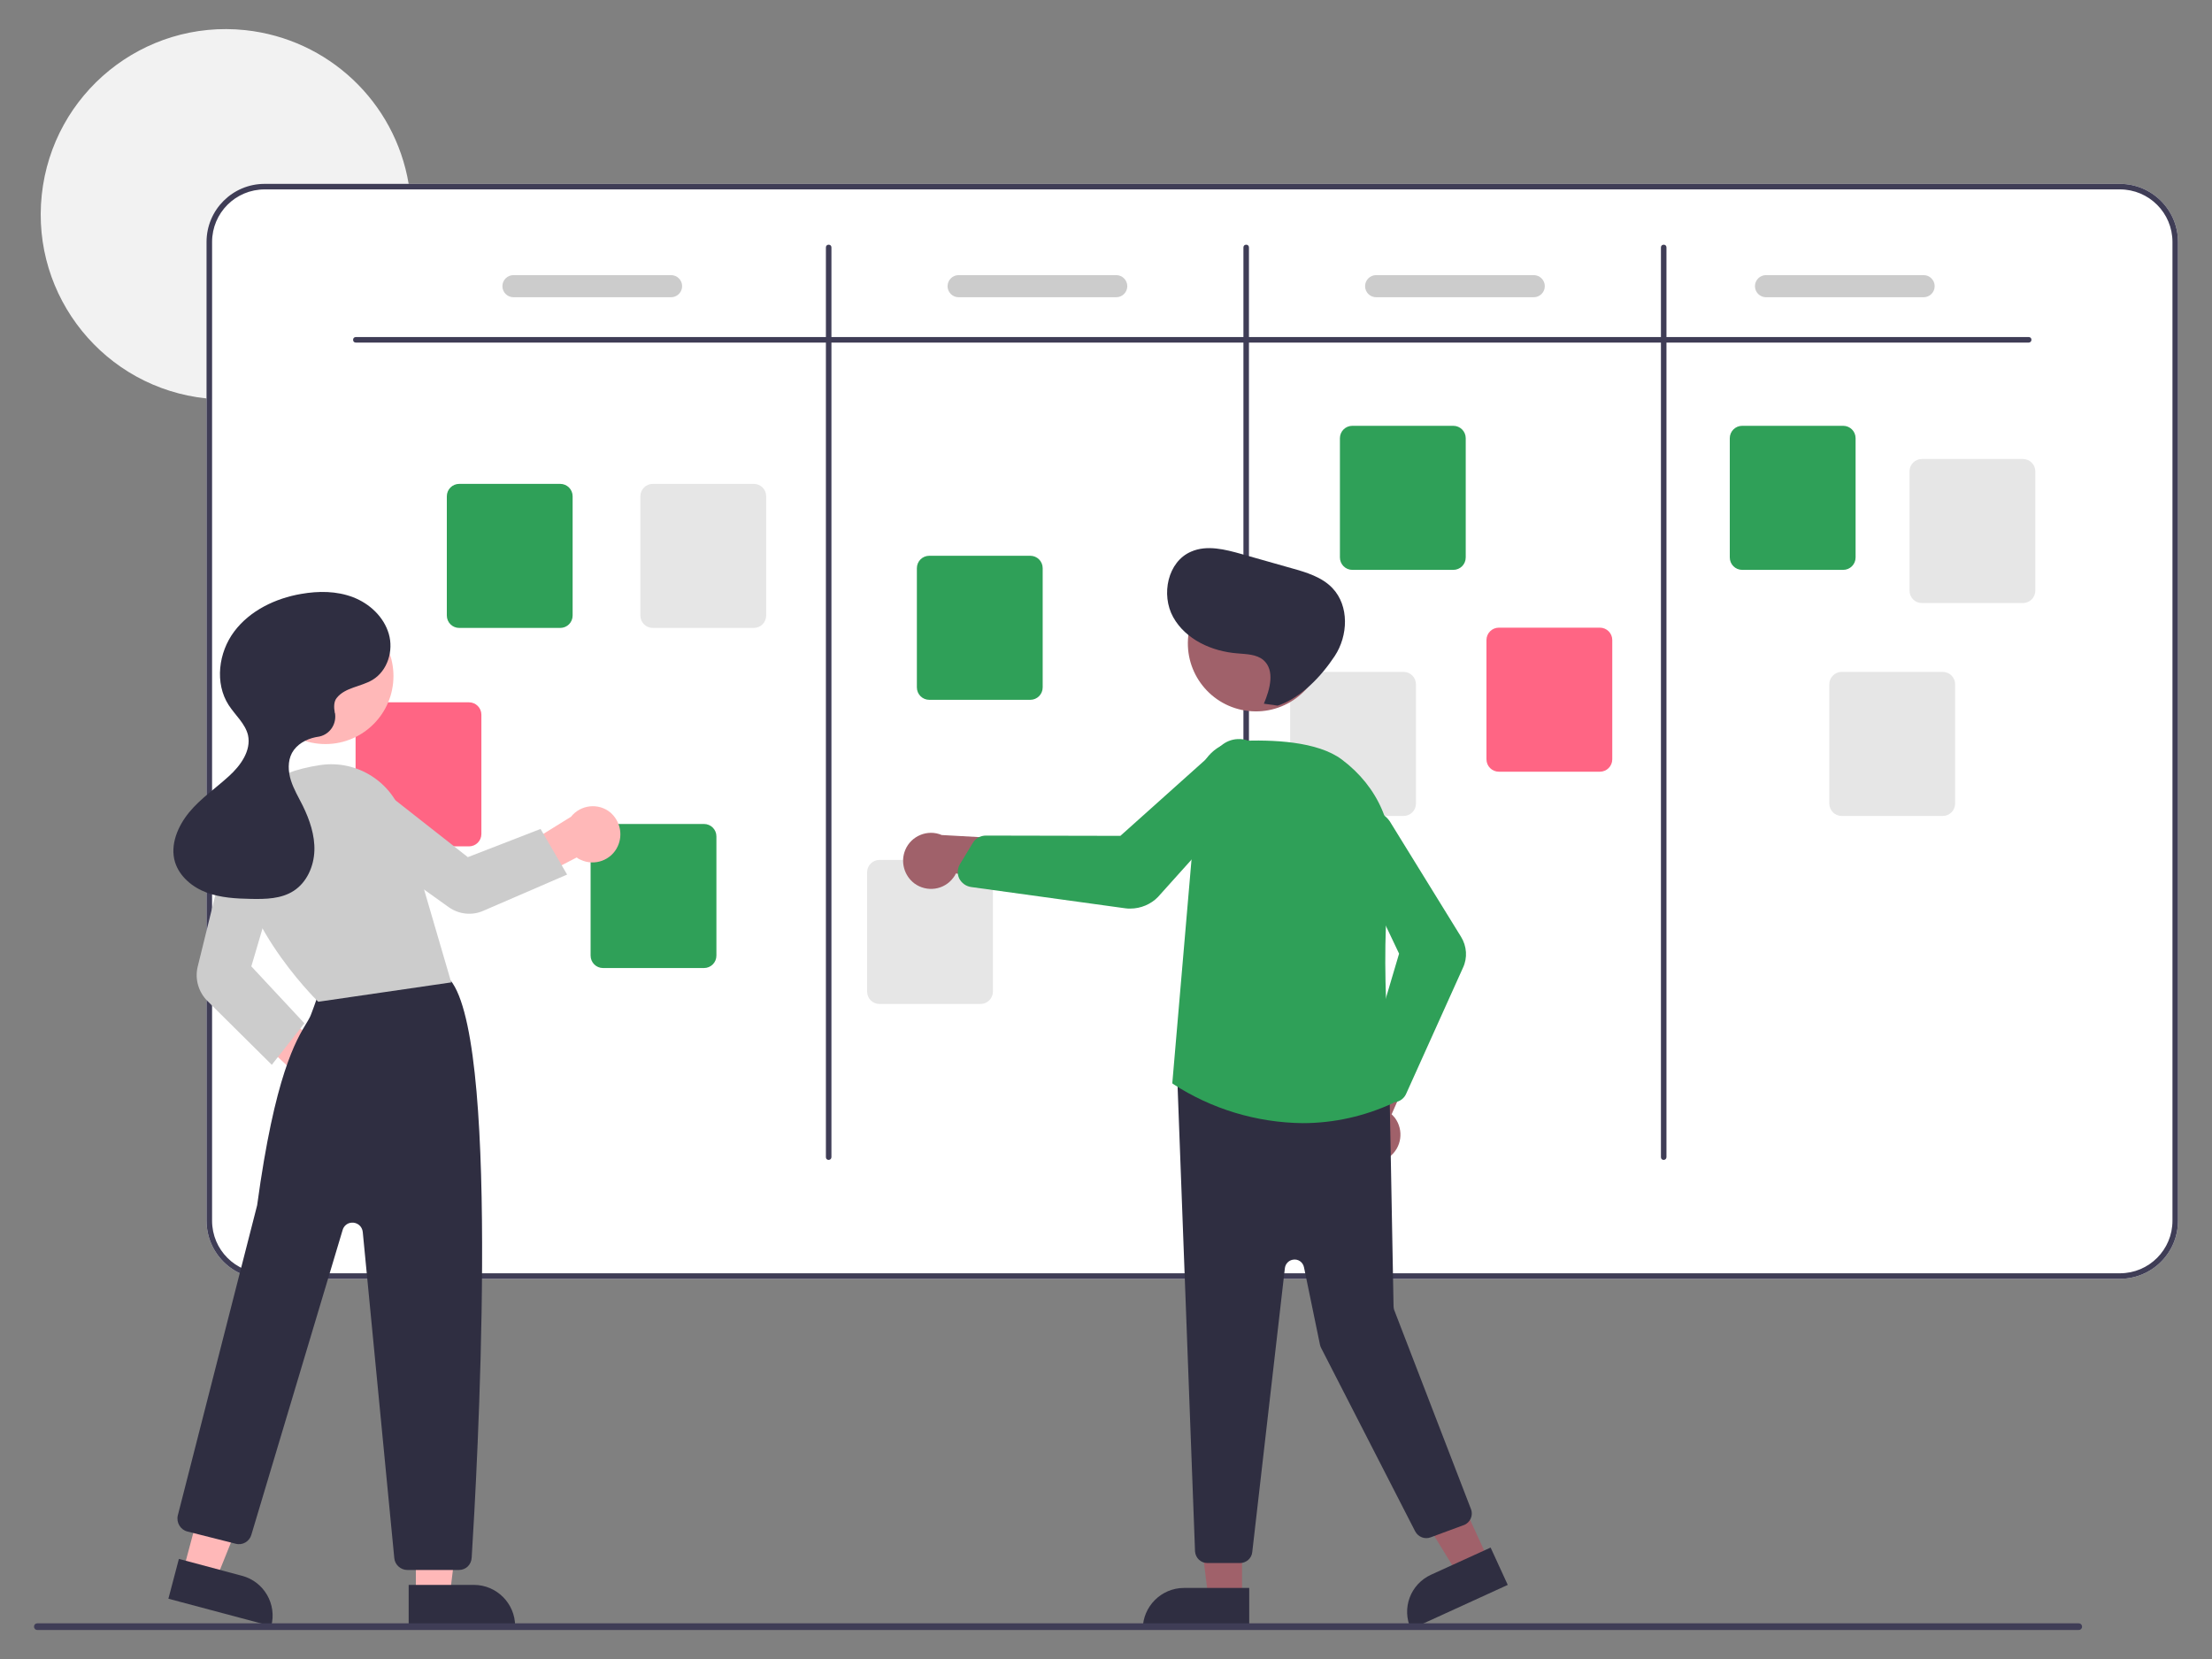 <?xml version="1.0" encoding="UTF-8"?> <svg xmlns="http://www.w3.org/2000/svg" xmlns:xlink="http://www.w3.org/1999/xlink" version="1.1" id="レイヤー_1" x="0px" y="0px" viewBox="0 0 800 600" style="enable-background:new 0 0 800 600;" xml:space="preserve"><rect x="0" y="0" width="800" height="600" fill="#808080" stroke="none"/> <style type="text/css"> .st0{fill:#FFFFFF;} .st1{fill:#F2F2F2;} .st2{fill:#3F3D56;} .st3{fill:#2FA058;} .st4{fill:#E6E6E6;} .st5{fill:#FF6584;} .st6{fill:#CCCCCC;} .st7{fill:#FFB8B8;} .st8{fill:#2F2E41;} .st9{fill:#A0616A;} </style> <g> <path class="st0" d="M766.7,66.5h-671c-11.6,0-21,9.4-21,21v354c0,11.6,9.4,21,21,21h671c11.6,0,21-9.4,21-21v-354 C787.7,75.9,778.3,66.5,766.7,66.5z"></path> <path class="st1" d="M148.1,68.5H95.7c-10.5,0-19,8.5-19,19v56.8c-0.7,0-1.3-0.1-2-0.2c-36.8-3.8-63.5-36.8-59.6-73.6 S51.9,7,88.7,10.9c30,3.2,54.1,25.9,59.1,55.6C147.9,67.2,148,67.8,148.1,68.5z"></path> <path class="st2" d="M766.7,66.5h-671c-11.6,0-21,9.4-21,21v354c0,11.6,9.4,21,21,21h671c11.6,0,21-9.4,21-21v-354 C787.7,75.9,778.3,66.5,766.7,66.5z M785.7,441.5c0,10.5-8.5,19-19,19h-671c-10.5,0-19-8.5-19-19v-354c0-10.5,8.5-19,19-19h671 c10.5,0,19,8.5,19,19V441.5z"></path> <path class="st2" d="M733.7,123.9h-605c-0.6,0-1-0.4-1-1s0.4-1,1-1h605c0.6,0,1,0.4,1,1S734.2,123.9,733.7,123.9z"></path> <path class="st2" d="M299.7,419.5c-0.6,0-1-0.4-1-1v-329c0-0.6,0.4-1,1-1s1,0.4,1,1v329C300.7,419.1,300.2,419.5,299.7,419.5z"></path> <path class="st2" d="M450.7,419.5c-0.6,0-1-0.4-1-1v-329c0-0.6,0.4-1,1-1s1,0.4,1,1v329C451.7,419.1,451.2,419.5,450.7,419.5z"></path> <path class="st2" d="M601.7,419.5c-0.6,0-1-0.4-1-1v-329c0-0.6,0.4-1,1-1s1,0.4,1,1v329C602.7,419.1,602.2,419.5,601.7,419.5z"></path> <path class="st3" d="M202.6,227.1h-36.5c-2.5,0-4.5-2-4.5-4.5v-43.1c0-2.5,2-4.5,4.5-4.5h36.5c2.5,0,4.5,2,4.5,4.5v43.1 C207.1,225.1,205.1,227.1,202.6,227.1z"></path> <path class="st3" d="M254.6,350.1h-36.5c-2.5,0-4.5-2-4.5-4.5v-43.1c0-2.5,2-4.5,4.5-4.5h36.5c2.5,0,4.5,2,4.5,4.5v43.1 C259.1,348.1,257.1,350.1,254.6,350.1z"></path> <path class="st3" d="M372.6,253.1h-36.5c-2.5,0-4.5-2-4.5-4.5v-43.1c0-2.5,2-4.5,4.5-4.5h36.5c2.5,0,4.5,2,4.5,4.5v43.1 C377.1,251.1,375.1,253.1,372.6,253.1z"></path> <path class="st3" d="M525.6,206.1h-36.5c-2.5,0-4.5-2-4.5-4.5v-43.1c0-2.5,2-4.5,4.5-4.5h36.5c2.5,0,4.5,2,4.5,4.5v43.1 C530.1,204.1,528.1,206.1,525.6,206.1z"></path> <path class="st3" d="M666.6,206.1h-36.5c-2.5,0-4.5-2-4.5-4.5v-43.1c0-2.5,2-4.5,4.5-4.5h36.5c2.5,0,4.5,2,4.5,4.5v43.1 C671.1,204.1,669.1,206.1,666.6,206.1z"></path> <path class="st4" d="M731.6,218.1h-36.5c-2.5,0-4.5-2-4.5-4.5v-43.1c0-2.5,2-4.5,4.5-4.5h36.5c2.5,0,4.5,2,4.5,4.5v43.1 C736.1,216.1,734.1,218.1,731.6,218.1z"></path> <path class="st4" d="M702.6,295.1h-36.5c-2.5,0-4.5-2-4.5-4.5v-43.1c0-2.5,2-4.5,4.5-4.5h36.5c2.5,0,4.5,2,4.5,4.5v43.1 C707.1,293.1,705.1,295.1,702.6,295.1z"></path> <path class="st5" d="M578.6,279.1h-36.5c-2.5,0-4.5-2-4.5-4.5v-43.1c0-2.5,2-4.5,4.5-4.5h36.5c2.5,0,4.5,2,4.5,4.5v43.1 C583.1,277.1,581.1,279.1,578.6,279.1z"></path> <path class="st4" d="M507.6,295.1h-36.5c-2.5,0-4.5-2-4.5-4.5v-43.1c0-2.5,2-4.5,4.5-4.5h36.5c2.5,0,4.5,2,4.5,4.5v43.1 C512.1,293.1,510.1,295.1,507.6,295.1z"></path> <path class="st4" d="M354.6,363.1h-36.5c-2.5,0-4.5-2-4.5-4.5v-43.1c0-2.5,2-4.5,4.5-4.5h36.5c2.5,0,4.5,2,4.5,4.5v43.1 C359.1,361.1,357.1,363.1,354.6,363.1z"></path> <path class="st5" d="M169.6,306.1h-36.5c-2.5,0-4.5-2-4.5-4.5v-43.1c0-2.5,2-4.5,4.5-4.5h36.5c2.5,0,4.5,2,4.5,4.5v43.1 C174.1,304.1,172.1,306.1,169.6,306.1z"></path> <path class="st4" d="M272.6,227.1h-36.5c-2.5,0-4.5-2-4.5-4.5v-43.1c0-2.5,2-4.5,4.5-4.5h36.5c2.5,0,4.5,2,4.5,4.5v43.1 C277.1,225.1,275.1,227.1,272.6,227.1z"></path> <path class="st6" d="M242.7,107.5h-57c-2.2,0-4-1.8-4-4s1.8-4,4-4h57c2.2,0,4,1.8,4,4S244.9,107.5,242.7,107.5z"></path> <path class="st6" d="M403.7,107.5h-57c-2.2,0-4-1.8-4-4s1.8-4,4-4h57c2.2,0,4,1.8,4,4S405.9,107.5,403.7,107.5z"></path> <path class="st6" d="M554.7,107.5h-57c-2.2,0-4-1.8-4-4s1.8-4,4-4h57c2.2,0,4,1.8,4,4S556.9,107.5,554.7,107.5z"></path> <path class="st6" d="M695.7,107.5h-57c-2.2,0-4-1.8-4-4s1.8-4,4-4h57c2.2,0,4,1.8,4,4S697.9,107.5,695.7,107.5z"></path> <path class="st7" d="M115,400.4c-5.5-0.5-9.6-5.5-9-11c0.1-0.6,0.2-1.2,0.3-1.7l-25.6-23.9l13.6-3.4l25.2,20.4 c5.3,1.9,8,7.6,6.2,12.9C124,398.1,119.7,400.9,115,400.4L115,400.4z"></path> <polygon class="st7" points="150.4,576.8 162.7,576.8 168.5,529.5 150.4,529.5 "></polygon> <path class="st8" d="M186.3,588.1h-38.5l0,0v-14.9l0,0h23.6C179.6,573.2,186.3,579.9,186.3,588.1L186.3,588.1L186.3,588.1z"></path> <polygon class="st7" points="66.3,567.9 78.2,571.1 96,526.9 78.5,522.2 "></polygon> <path class="st8" d="M98.1,588.1l-37.2-9.9l0,0l3.8-14.4l0,0l22.8,6.1C95.5,572,100.2,580.2,98.1,588.1L98.1,588.1L98.1,588.1z"></path> <path class="st8" d="M166,567.8h-18.7c-2.4,0-4.5-1.9-4.7-4.3l-11.4-117.9c-0.2-2.1-2-3.6-4.1-3.4c-1.5,0.1-2.8,1.2-3.2,2.7 l-33,110.2c-0.7,2.4-3.2,3.9-5.7,3.2l-17.4-4.4c-2.5-0.6-4.1-3.2-3.5-5.8l0,0c0.3-1.1,28.4-111,28.7-112.2 c6.4-47,14-59.6,18.1-66.3c0.3-0.6,0.7-1.1,0.9-1.6c0.4-0.6,2.5-6.6,3.9-10.6c0.4-1.3,1.2-2.4,2.4-3c17.2-8.8,37.3-2.7,43.1-0.6 c1,0.3,1.8,1,2.3,1.8c17.3,26.1,8.8,177.5,6.9,207.6C170.5,565.9,168.5,567.8,166,567.8z"></path> <circle class="st7" cx="117.7" cy="244.5" r="24.6"></circle> <path class="st6" d="M115.1,362.3l-0.2-0.2c-0.3-0.3-33.1-32.4-28.8-62c1.8-12.7,12.1-20.8,29.7-23.4c13.4-2,26.2,6.2,30,19.1 l17.4,59.5L115.1,362.3z"></path> <path class="st6" d="M98.3,385.1L75,362c-3.2-3.2-4.6-7.9-3.5-12.4l11.3-45.9c1.4-5.6,7-8.9,12.5-7.6c0.2,0.1,0.4,0.1,0.7,0.2 c5.4,1.7,8.4,7.4,6.8,12.8l-11.9,40.4l19.2,20.6L98.3,385.1z"></path> <path class="st7" d="M223.4,306.1c-2.3,5-8.3,7.2-13.3,4.9c-0.5-0.2-1.1-0.5-1.5-0.9l-31.1,16.1l1.4-13.7l27.6-17.1 c3.5-4.4,9.9-5.1,14.2-1.6C224.2,296.8,225.4,301.8,223.4,306.1L223.4,306.1z"></path> <path class="st6" d="M205.1,316.3l-30.3,13.1c-4.1,1.8-8.8,1.3-12.5-1.3l-38.6-27.6c-4.6-3.3-5.7-9.8-2.4-14.4 c0.1-0.2,0.3-0.4,0.4-0.5c3.6-4.3,10-5,14.4-1.6l33.1,26l26.3-10.2L205.1,316.3z"></path> <path class="st8" d="M121.8,252.4c3-3.8,8.7-4,12.9-6.5c5.5-3.3,7.7-10.6,5.9-16.7s-6.9-10.9-12.9-13.2s-12.5-2.3-18.8-1.2 c-9.3,1.6-18.5,6-24.2,13.6s-7.1,18.7-2,26.6c2.4,3.7,6,6.7,7,10.9c1.2,5.6-2.7,11-6.9,14.8c-4.8,4.4-10.3,8.1-14.4,13.1 s-7,11.8-5.1,18c1.6,5.2,6.3,9.1,11.4,11s10.7,2.2,16.1,2.3c5.3,0.1,10.9,0,15.4-2.9c4.8-3.1,7.3-8.9,7.5-14.5s-1.7-11.2-4.2-16.3 c-1.5-3-3.3-6-4.3-9.2s-1.2-6.9,0.4-9.9c1.7-3.1,5.1-5,8.6-5.7c0.2,0,0.4-0.1,0.6-0.1c4.1-0.5,6.9-4.2,6.4-8.3c0-0.1,0-0.2-0.1-0.3 C120.7,255.8,120.7,253.7,121.8,252.4z"></path> <polygon class="st9" points="449.2,577.8 437,577.8 431.1,530.5 449.2,530.5 "></polygon> <path class="st8" d="M428.2,574.3h23.6l0,0v14.9l0,0h-38.5l0,0l0,0C413.3,581,420,574.3,428.2,574.3L428.2,574.3z"></path> <polygon class="st9" points="538.2,563.9 527,569 502.1,528.4 518.5,520.9 "></polygon> <path class="st8" d="M517.6,569.5l21.5-9.8l0,0l6.2,13.5l0,0l-35,16l0,0l0,0C506.8,581.7,510.1,572.9,517.6,569.5z"></path> <path class="st9" d="M502.5,418.4c4.4-3.3,5.3-9.6,2-14.1c-0.4-0.5-0.8-0.9-1.2-1.3l14.4-32.7l-18.3,3.1L488.5,404 c-3.5,4.3-2.9,10.7,1.5,14.2C493.6,421.1,498.8,421.2,502.5,418.4z"></path> <path class="st8" d="M448.4,565.3h-11.7c-2.4,0-4.3-1.8-4.5-4.2l-6.4-170.6c-0.2-2.5,1.7-4.6,4.2-4.8c0.3,0,0.5,0,0.8,0l67.7,7.2 c2.3,0.2,4,2.1,4.1,4.4l1.4,75.2c0,0.4,0.1,0.8,0.2,1.2l27.8,72.1c0.9,2.3-0.3,4.9-2.6,5.8c0,0,0,0-0.1,0l-11.9,4.4 c-2.1,0.8-4.5-0.1-5.6-2.2l-34-66.3c-0.2-0.4-0.3-0.7-0.4-1.1l-5.8-28.1c-0.4-1.9-2.2-3.1-4.1-2.7c-1.5,0.3-2.6,1.5-2.8,3 l-11.8,102.7C452.7,563.6,450.7,565.3,448.4,565.3z"></path> <ellipse transform="matrix(0.16 -0.987 0.987 0.16 151.842 643.847)" class="st9" cx="454.3" cy="232.7" rx="24.6" ry="24.6"></ellipse> <path class="st3" d="M471.1,406.2c-16.7-0.2-32.9-5.1-46.9-14.2l-0.2-0.2v-0.3l9.4-109.4c0.7-7.7,6.9-13.7,14.6-14.1 c12.2-0.6,28.5,0.1,37.3,6.7c13.2,9.9,19.6,24.7,17.5,40.7c-4.4,33.2,0.6,78,1.2,83v0.4l-0.3,0.2 C493.5,403.7,482.4,406.2,471.1,406.2z"></path> <path class="st3" d="M503.9,398.7c-1.4,0-2.7-0.6-3.7-1.6l-5.4-5.9c-1.2-1.3-1.6-3.1-1.1-4.8l12.3-41.5l-18.6-39.1 c-0.9-1.8-1.1-3.9-0.6-5.9c1.2-4.7,5.9-7.6,10.6-6.5c2.4,0.6,4.5,2.2,5.7,4.4l25.3,41c2.1,3.4,2.4,7.6,0.7,11.2l-20.6,45.7 c-0.7,1.5-2.1,2.6-3.8,2.9C504.4,398.6,504.1,398.7,503.9,398.7z"></path> <path class="st9" d="M330.7,319.5c4.5,3.3,10.8,2.4,14.1-2.1c0.4-0.5,0.7-1,0.9-1.5l35.4,4.6l-8.1-16.7l-32.4-1.8 c-5.1-2.2-11.1,0.3-13.2,5.4C325.6,311.7,327,316.7,330.7,319.5z"></path> <path class="st3" d="M408.8,328.6c-0.6,0-1.2,0-1.8-0.1l-55.8-7.7c-1.9-0.3-3.4-1.4-4.3-3.1c-0.1-0.3-0.2-0.5-0.3-0.8l0,0 c-0.4-1.5-0.2-3.1,0.6-4.4l4.6-7.6c1-1.7,2.8-2.7,4.8-2.7l0,0l48.6,0.1l36.3-32.5c1.7-1.5,3.8-2.4,6.1-2.5c5.4-0.3,10,3.9,10.3,9.4 c0.1,2.8-0.9,5.5-2.9,7.4l-36.2,40.3C416.3,327,412.6,328.6,408.8,328.6z"></path> <path class="st8" d="M457.1,254.5c2.2-5.2,4.1-12.1-0.2-15.8c-2.5-2.1-6.1-2.1-9.4-2.4c-9.2-0.7-18.7-5-23.2-13.1s-2-20.1,6.5-23.7 c5.7-2.5,12.3-0.8,18.3,0.9l18,5.1c5.4,1.5,11,3.2,14.8,7.2c6.1,6.4,5.7,17.2,0.8,24.6s-12.2,15.1-20.6,17.9L457.1,254.5z"></path> <path class="st2" d="M751.8,589.5H13.5c-0.7,0-1.2-0.5-1.2-1.2s0.5-1.2,1.2-1.2l0,0h738.3c0.7,0,1.2,0.5,1.2,1.2 S752.5,589.5,751.8,589.5L751.8,589.5z"></path> </g> </svg> 